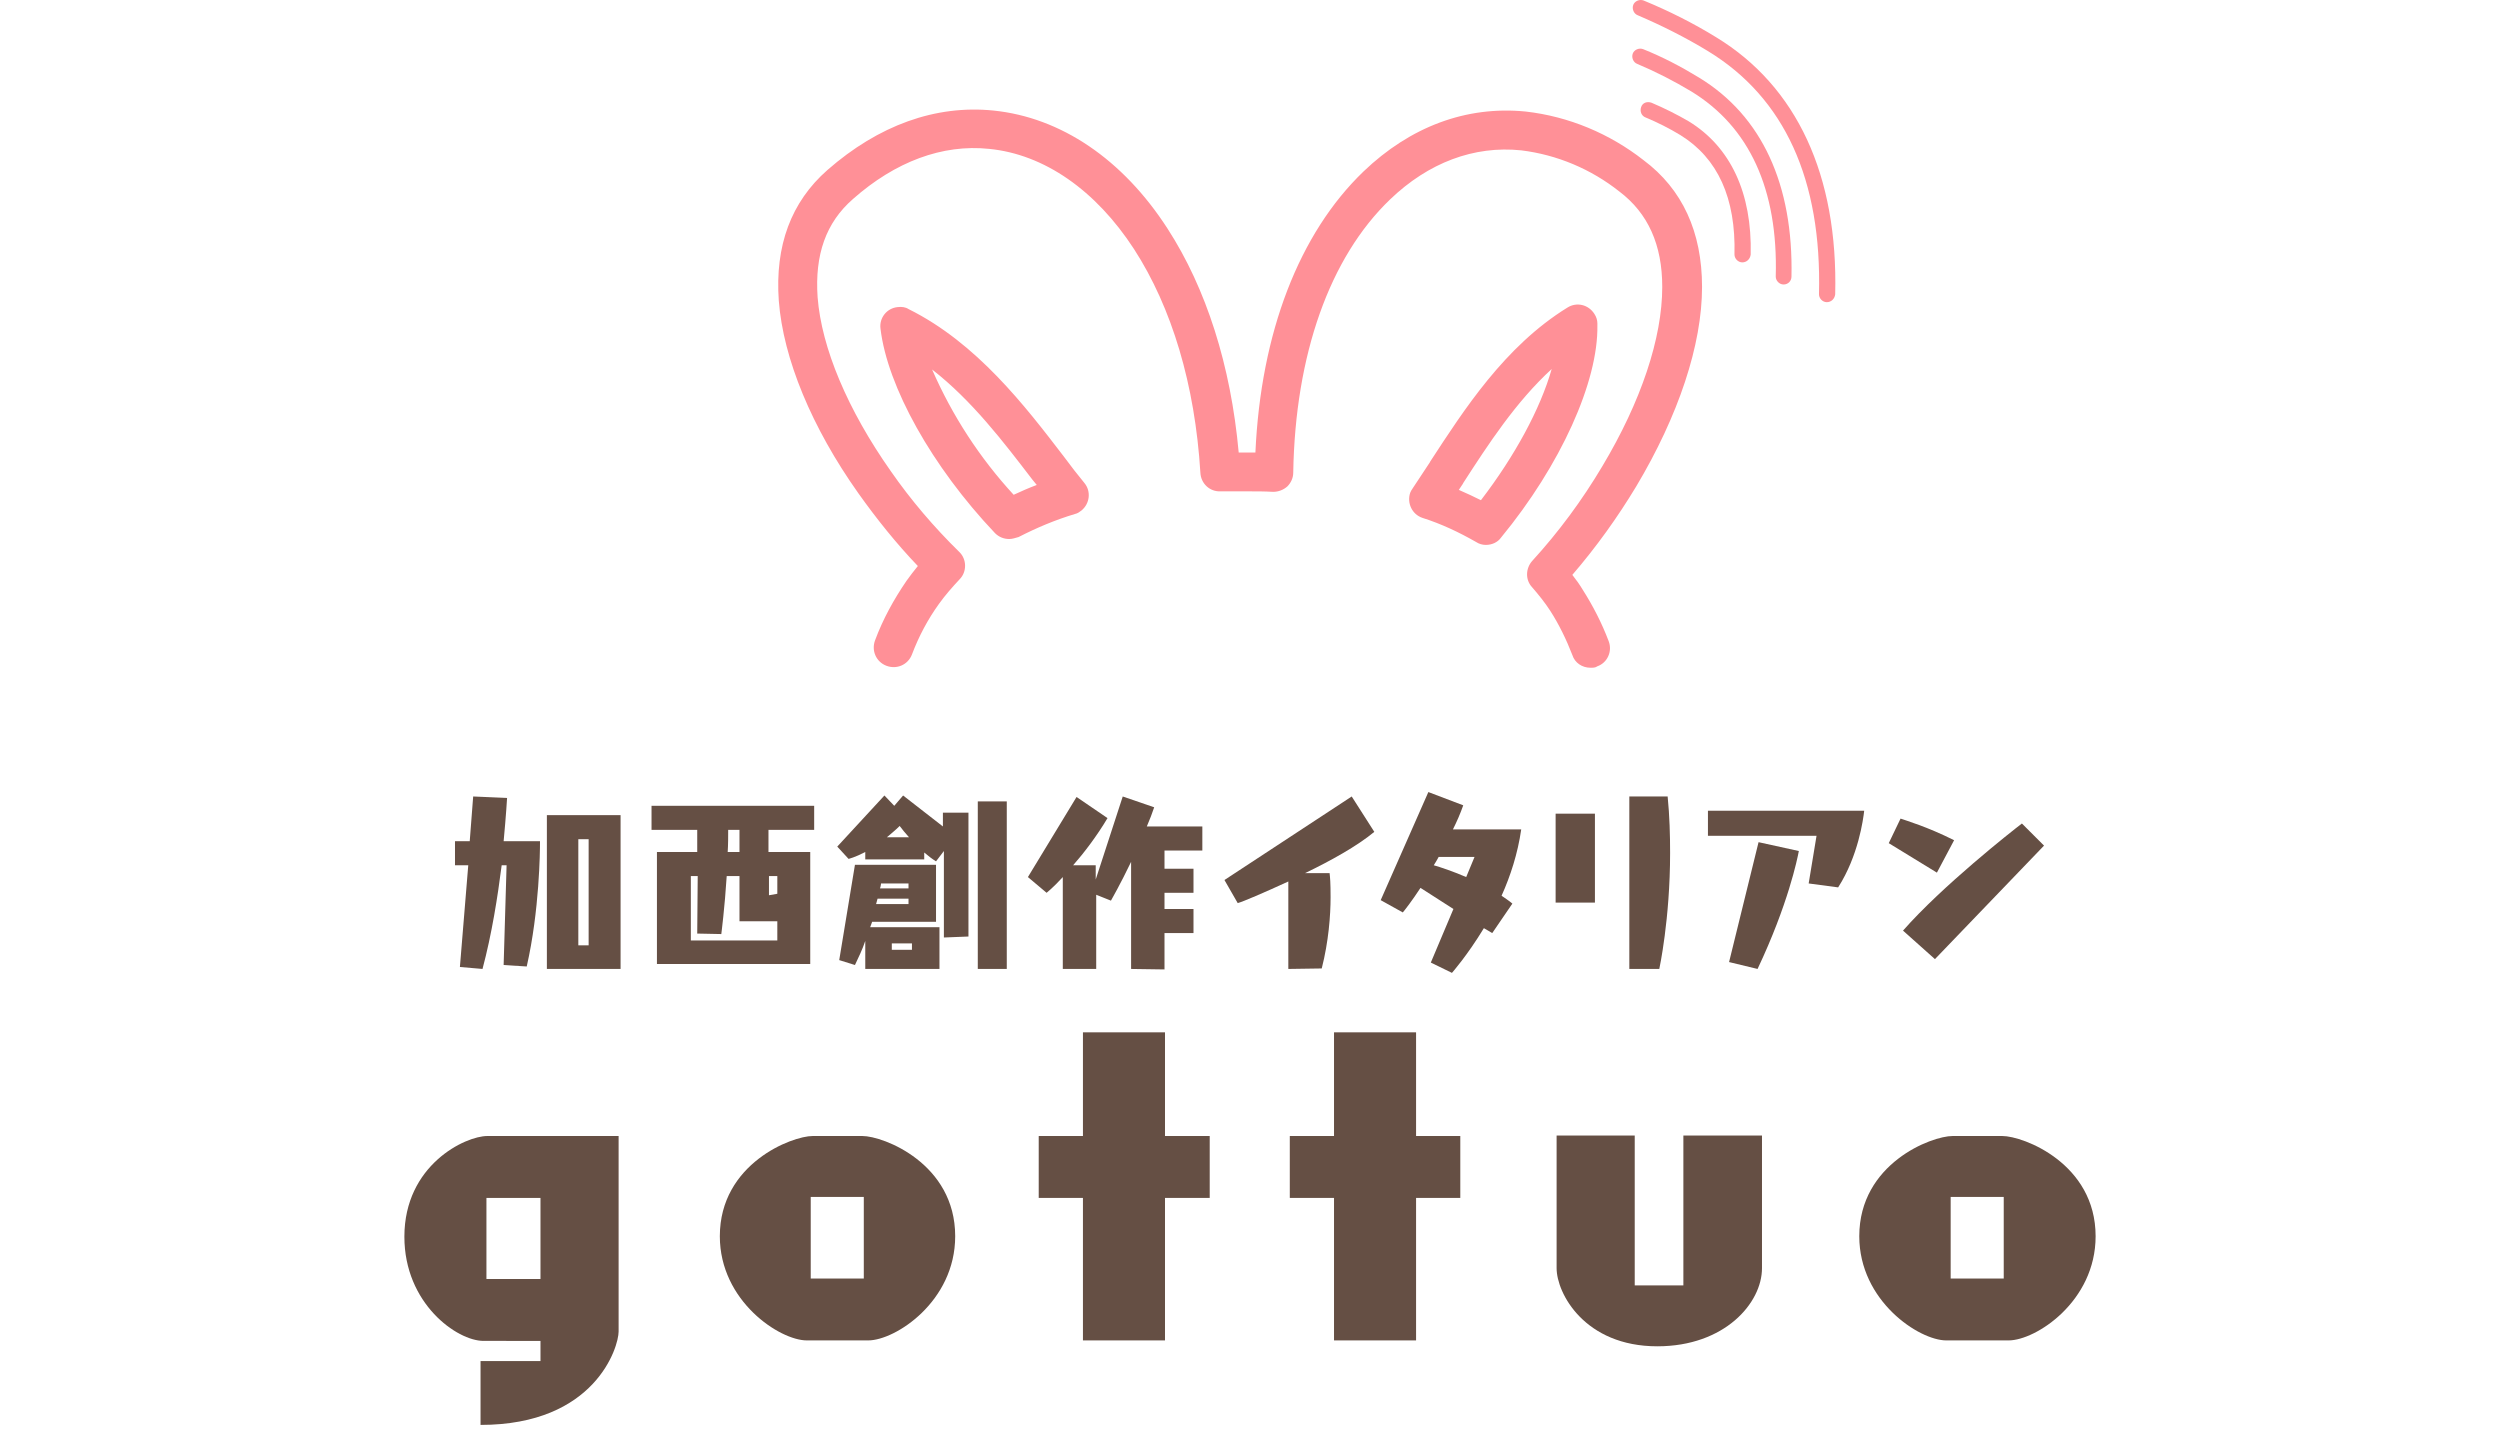 <?xml version="1.0" encoding="UTF-8"?>
<!-- Generator: Adobe Illustrator 28.1.0, SVG Export Plug-In . SVG Version: 6.00 Build 0)  -->
<svg xmlns="http://www.w3.org/2000/svg" xmlns:xlink="http://www.w3.org/1999/xlink" version="1.1" id="レイヤー_1" x="0px" y="0px" viewBox="0 0 508.8 292.2" style="enable-background:new 0 0 508.8 292.2;" xml:space="preserve">
<style type="text/css">
	.st0{fill:#FF9097;}
	.st1{fill:#654F44;}
</style>
<path id="パス_259-2_00000173853011478796776670000016075027559734700454_" class="st0" d="M323.7,135.9c-1.7,0-3.2-1-3.7-2.6  c-1.2-3.1-2.7-6.2-4.5-9c-1.1-1.7-2.4-3.3-3.7-4.8c-1.4-1.5-1.3-3.8,0-5.3c5.4-5.9,10.2-12.4,14.3-19.3  c7.9-13.2,12.2-26.1,12.2-36.5c0-8.6-2.9-15-8.7-19.4c-5.8-4.6-12.7-7.5-20-8.4c-9.6-1-18.9,2.5-26.7,10  c-12.3,11.8-19.3,31.6-19.7,55.6c0,1.1-0.5,2.1-1.2,2.8c-0.8,0.7-1.8,1.1-2.9,1.1c-1.7-0.1-3.4-0.1-5.1-0.1c-1.9,0-3.7,0-5.6,0  c-2.2,0.1-4-1.6-4.1-3.8c-1.1-17.9-5.8-33.6-13.5-45.5c-7.8-12-18.3-19.3-29.5-20.4c-9.5-1-19.1,2.6-27.7,10.2  c-5.5,4.8-7.8,11.3-7.2,20c0.8,10.3,6.1,22.9,14.9,35.4c4.1,5.9,8.8,11.4,13.9,16.4c1.6,1.5,1.6,4.1,0.1,5.6c-1.5,1.6-2.9,3.2-4.2,5  c-2.3,3.2-4.1,6.6-5.5,10.3c-0.8,2.1-3.1,3.1-5.2,2.3c-2.1-0.8-3.1-3.1-2.3-5.2c1.6-4.3,3.8-8.3,6.4-12.1c0.7-1,1.5-2,2.3-3  c-4.4-4.6-8.4-9.6-12.1-14.8C165.2,87,159.4,73,158.5,61.2c-0.8-11.2,2.5-20.1,9.9-26.6c10.4-9.1,22-13.3,33.8-12.1  c13.7,1.4,26.3,9.9,35.4,24c7.9,12.2,12.9,27.9,14.5,45.6c0.6,0,1.3,0,2,0c0.4,0,0.9,0,1.4,0c1.1-24.4,8.9-44.6,22-57.2  c9.5-9.1,20.9-13.4,33-12.2c8.8,1,17.1,4.5,24,9.9c7.9,5.9,11.9,14.6,11.9,25.8c0,11.8-4.8,26.2-13.4,40.6c-3.8,6.3-8.1,12.3-13,18  c0.8,1,1.5,2,2.1,3c2.1,3.3,3.9,6.8,5.3,10.5c0.8,2.1-0.3,4.4-2.3,5.1l0,0C324.7,135.9,324.2,135.9,323.7,135.9 M302.4,110.9  c-0.7,0-1.4-0.2-2-0.6c-3.5-2-7.1-3.7-10.9-4.9c-2.1-0.7-3.2-3-2.5-5.1c0.1-0.3,0.3-0.6,0.5-0.9c1.1-1.7,2.3-3.5,3.5-5.3l0.1-0.2  c6.8-10.4,15.1-23.4,27.9-31.3c1.9-1.2,4.3-0.6,5.5,1.3c0.4,0.6,0.6,1.3,0.6,1.9c0,0.2,0,0.3,0,0.4v0c0.2,11.5-7.5,28.5-19.6,43.2  C304.8,110.4,303.6,110.9,302.4,110.9 M296.9,99.7c1.6,0.7,3.1,1.4,4.5,2.1c6.9-9,12.1-18.6,14.4-26.7c-7.3,6.7-12.9,15.3-18,23.2  l-0.1,0.2C297.4,98.9,297.2,99.3,296.9,99.7 M205.4,109.7c-1.1,0-2.1-0.4-2.9-1.2c-12.8-13.5-21.9-29.8-23.3-41.6  c-0.3-2.2,1.3-4.2,3.5-4.4c0.8-0.1,1.6,0,2.2,0.4c13.9,6.9,23.7,19.7,31.6,30c1.4,1.9,2.8,3.7,4.2,5.4c1.4,1.7,1.1,4.2-0.6,5.6  c-0.4,0.3-0.8,0.6-1.3,0.7c-4,1.2-7.8,2.8-11.5,4.7C206.6,109.5,206,109.7,205.4,109.7 M189.7,75.2c4.1,9.4,9.7,18,16.6,25.5  c1.5-0.7,3.1-1.4,4.7-2c-0.3-0.4-0.6-0.7-0.9-1.1l0,0C204.2,89.9,197.8,81.5,189.7,75.2"></path>
<path id="パス_260-2_00000119099208041272388800000003138764427962081213_" class="st0" d="M354.6,53.4L354.6,53.4  c-0.9,0-1.6-0.8-1.6-1.6l0,0c0.3-11.5-3.4-19.6-11-24.3c-2.3-1.4-4.7-2.6-7.1-3.6c-0.8-0.3-1.2-1.2-0.9-2.1s1.2-1.2,2.1-0.9  c0,0,0,0,0,0c2.6,1.1,5.2,2.4,7.6,3.8c8.5,5.2,12.9,14.6,12.6,27.1C356.2,52.7,355.5,53.4,354.6,53.4"></path>
<path id="パス_261-2_00000005259221389090824120000010409783546453057974_" class="st0" d="M363,57.9L363,57.9  c-0.9,0-1.6-0.8-1.6-1.6l0,0c0.5-17.8-5.4-30.5-17.2-37.7c-3.5-2.1-7.2-4-11-5.6c-0.8-0.3-1.2-1.3-0.9-2.1c0.3-0.8,1.3-1.2,2.1-0.9  c0,0,0,0,0,0c4,1.6,7.8,3.6,11.4,5.8c12.8,7.8,19.2,21.8,18.8,40.5C364.6,57.2,363.9,57.9,363,57.9"></path>
<path id="パス_262-2_00000028308898330877235700000013256530888642544019_" class="st0" d="M371.8,61.5L371.8,61.5  c-0.9,0-1.6-0.8-1.6-1.6l0,0c0.6-23.3-7-40-22.6-49.5c-4.6-2.8-9.4-5.2-14.3-7.3c-0.8-0.3-1.2-1.3-0.9-2.1c0.3-0.8,1.3-1.2,2.1-0.9  c5.1,2.1,10.1,4.6,14.8,7.5c16.4,10,24.8,28.1,24.2,52.3C373.4,60.8,372.7,61.5,371.8,61.5"></path>
<path class="st1" d="M102.5,196.4l0.6-20.3h-1c-0.8,6.3-2,14-3.9,21.1l-4.6-0.4l1.7-20.7h-2.7v-4.9h3l0.7-9.1l6.9,0.3  c0,0-0.2,3.5-0.7,8.8h7.4v0.2c0,1.8-0.1,13.9-2.7,25.3L102.5,196.4z M111.3,197.2v-31.3h15v31.3H111.3z M119.8,170.8h-2.1v21.6h2.1  V170.8z"></path>
<path class="st1" d="M133.7,196.2v-22.8h8.2l0-4.5h-9.3v-4.9h33.1v4.9h-9.3v4.5h8.5v22.8H133.7z M158.2,187.5h-7.7v-9.2h-2.6  c-0.4,6.4-1.1,11.8-1.1,11.8l-4.9-0.1l0.1-11.7h-1.4v13.1h17.6L158.2,187.5L158.2,187.5z M150.5,168.9h-2.3c0,1.4,0,3-0.1,4.5h2.4  L150.5,168.9L150.5,168.9z M158.2,178.3h-1.7v3.9c0.6-0.1,1.1-0.2,1.7-0.3V178.3z"></path>
<path class="st1" d="M192.1,190.8v-17.6l-1.6,2.1c-0.8-0.5-1.6-1.1-2.4-1.8v1.4h-12v-1.5c-2.1,1.1-3.4,1.4-3.4,1.4l-2.3-2.5  l9.6-10.4l2,2.1l1.8-2.1l8.1,6.3v-2.8h5.2v25.2L192.1,190.8L192.1,190.8z M176.1,197.2v-5.7c-0.6,1.8-1.4,3.4-2.1,4.9l-3.2-1  l3.2-19.4h16.5v11.6h-13l-0.4,1.1h14.1v8.5L176.1,197.2L176.1,197.2z M184.9,182.9h-6.3c-0.1,0.4-0.2,0.7-0.3,1.1h6.6V182.9z   M184.9,179.8h-5.6c0,0,0,0.4-0.2,1h5.8V179.8z M185,170.4c-0.7-0.8-1.4-1.6-1.9-2.3c-0.9,0.9-1.8,1.6-2.6,2.3H185z M185.6,192h-4.1  v1.3h4.1V192z M199,197.2v-34.1h5.9v34.1H199z"></path>
<path class="st1" d="M230.2,197.2v-21.8c-2.1,4.4-4.1,7.9-4.1,7.9l-3-1.2v15.1h-6.8v-18.7c-1.9,2.1-3.3,3.2-3.3,3.2l-3.8-3.2  l9.9-16.3l6.3,4.3c-2.2,3.7-4.8,7.1-7,9.6h4.6v2.9l5.5-16.9l6.4,2.2c-0.4,1.2-0.9,2.5-1.5,3.9h11.3v4.9H237v3.7h5.9v4.9H237v3.3h5.9  v4.9H237v7.4L230.2,197.2L230.2,197.2z"></path>
<path class="st1" d="M262.2,197.2v-17.8c-5,2.3-9.2,4.1-10.3,4.4l-2.7-4.7l25.9-17l4.6,7.2c-3.5,2.9-8.9,5.9-14.1,8.4h5  c0.1,0.9,0.2,1.9,0.2,4.9c0,3.7-0.4,9-1.8,14.5L262.2,197.2L262.2,197.2z"></path>
<path class="st1" d="M302,188.9c-3.4,5.6-6.5,9.1-6.5,9.1l-4.3-2.1l4.6-10.9l-6.7-4.3c-1.7,2.6-3.1,4.4-3.6,5l-4.5-2.5l9.7-22  l7.1,2.7c-0.6,1.7-1.3,3.3-2.1,4.9h13.9c-0.7,4.9-2.2,9.5-4,13.5c0.7,0.5,1.5,1,2.2,1.6l-4.1,6L302,188.9z M300.1,174.4h-7.3  c-0.3,0.6-0.7,1.2-1,1.7c1.4,0.4,3.8,1.2,6.6,2.4L300.1,174.4z"></path>
<path class="st1" d="M316.6,183.7v-18.1h8v18.1H316.6z M331.6,197.2v-35.1h7.8c0.4,4,0.5,7.9,0.5,11.5c0,13.5-2.2,23.6-2.2,23.6  L331.6,197.2L331.6,197.2z"></path>
<path class="st1" d="M368.1,179.8l1.6-9.7h-22.1V165h31.8c-0.2,1.8-1.2,9.2-5.3,15.6L368.1,179.8z M351.9,195.8l6-24.4l8.2,1.8  c-0.3,1.6-2.2,10.9-8.4,24L351.9,195.8z"></path>
<path class="st1" d="M384.4,171.6l2.4-5c1.1,0.4,5.3,1.6,10.9,4.4l-3.5,6.6L384.4,171.6z M387.3,189.4c8-9.1,22.1-20.2,24.2-21.8  l4.5,4.5l-22.2,23.1L387.3,189.4z"></path>
<path class="st1" d="M97.8,277H110v-4.1H98.4c-5.4,0-16.1-7.6-16.1-21.2c0-14.6,12.4-20.5,16.9-20.5h26.7v39.8c0,3.1-4.7,19-28.1,19  L97.8,277L97.8,277z M110,243.8H99v16.5h11V243.8z"></path>
<path class="st1" d="M164.2,272.8c-5.5,0-17.7-8-17.7-21.2c0-14.8,14.7-20.4,18.9-20.4h10.1c4.3,0,18.9,5.6,18.9,20.4  c0,13.3-12.2,21.2-17.7,21.2H164.2z M175.9,243.6H165v16.6h10.8V243.6z"></path>
<path class="st1" d="M220.4,272.8v-29h-9v-12.6h9v-21.1h16.7v21.1h9.1v12.6h-9.1v29H220.4z"></path>
<path class="st1" d="M271.5,272.8v-29h-9v-12.6h9v-21.1h16.7v21.1h9v12.6h-9v29H271.5z"></path>
<path class="st1" d="M342.6,231.1h16v27c0,7.1-7.6,15.9-21.3,15.9c-14.8,0-20.5-10.8-20.5-15.9v-27h15.9v30.5h9.9L342.6,231.1  L342.6,231.1z"></path>
<path class="st1" d="M396.1,272.8c-5.5,0-17.7-8-17.7-21.2c0-14.8,14.7-20.4,19-20.4h10.1c4.3,0,19,5.6,19,20.4  c0,13.3-12.2,21.2-17.7,21.2H396.1z M407.8,243.6H397v16.6h10.8V243.6z"></path>
</svg>
